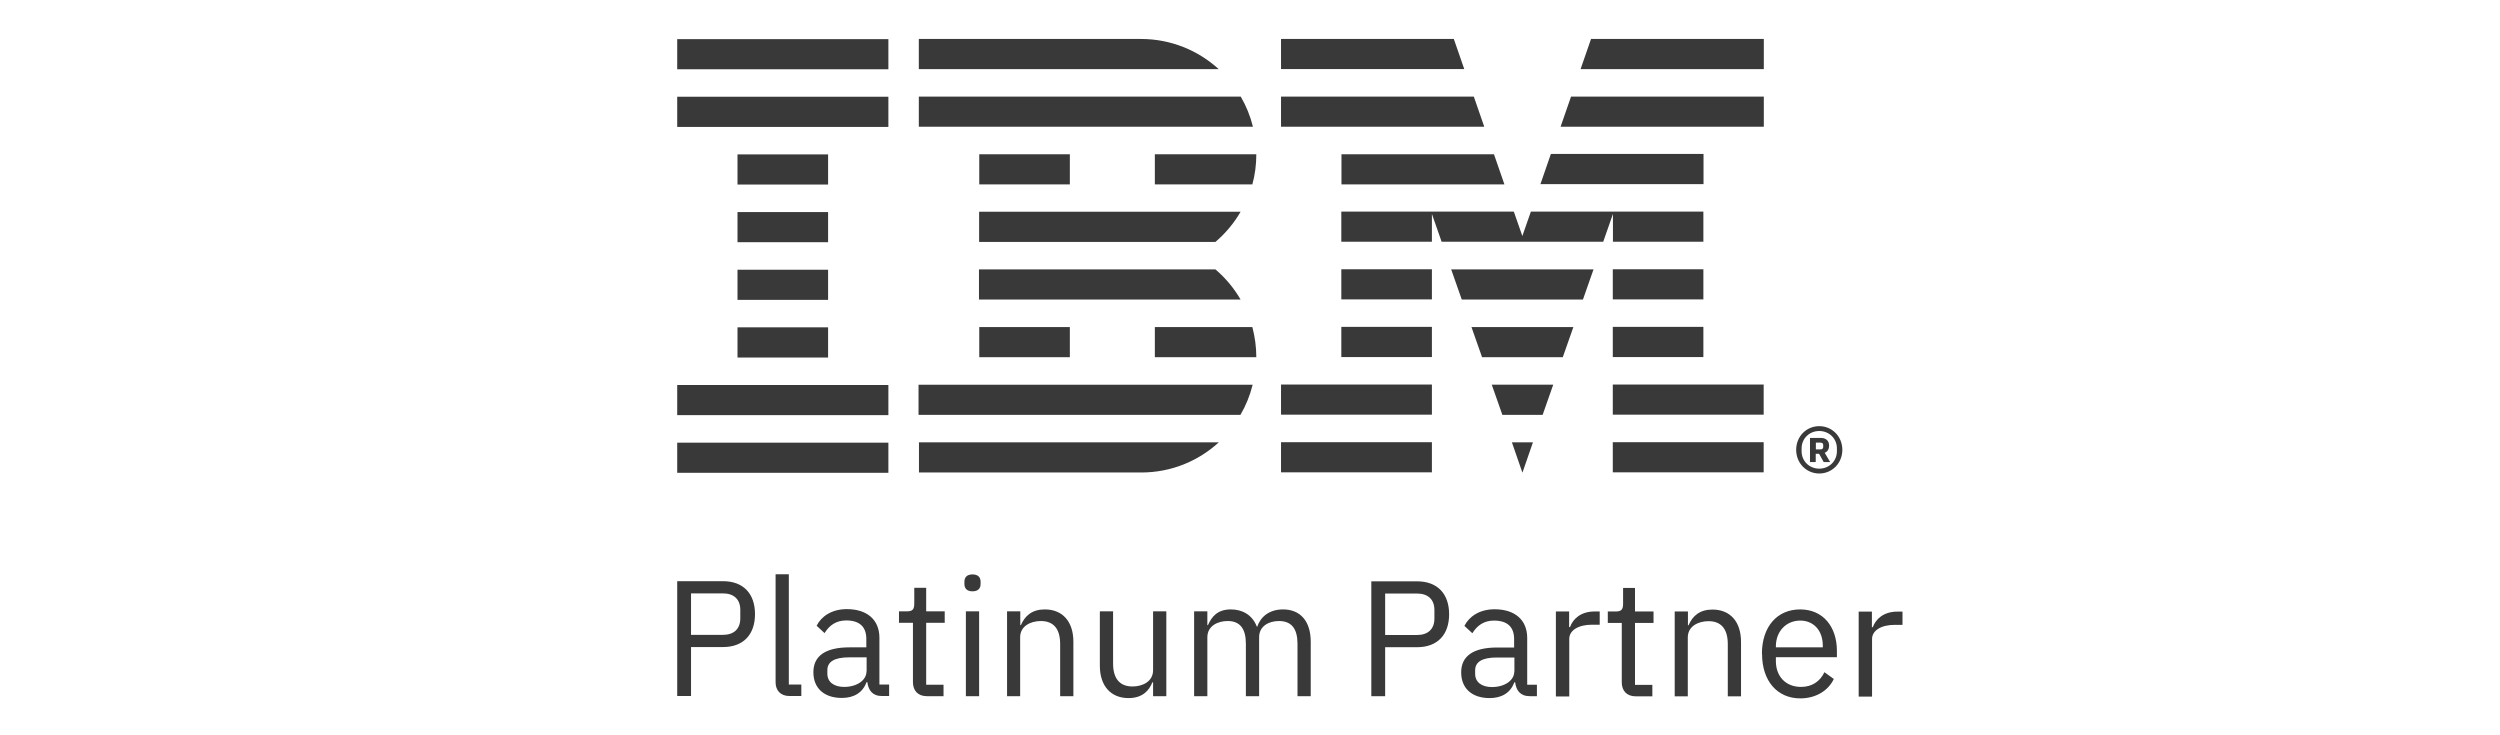 <?xml version="1.0" encoding="UTF-8"?>
<svg id="Layer_1" data-name="Layer 1" xmlns="http://www.w3.org/2000/svg" xmlns:xlink="http://www.w3.org/1999/xlink" viewBox="0 0 170 50">
  <defs>
    <style>
      .cls-1 {
        fill: #393939;
      }

      .cls-2 {
        clip-path: url(#clippath);
      }

      .cls-3 {
        fill: none;
      }
    </style>
    <clipPath id="clippath">
      <rect class="cls-3" x="16.58" y="-26.79" width="142.25" height="103.59"/>
    </clipPath>
  </defs>
  <g class="cls-2">
    <path class="cls-1" d="m46.05,47.33v-7.81h3.11c1.4,0,2.18.86,2.18,2.24s-.78,2.24-2.18,2.24h-2.17v3.33h-.94Zm.94-4.16h2.17c.74,0,1.18-.4,1.18-1.12v-.58c0-.72-.44-1.12-1.18-1.12h-2.17v2.82Zm6.7,4.16c-.62,0-.95-.39-.95-.93v-7.35h.9v7.5h.85v.78h-.79Zm6.29,0c-.66,0-.93-.4-1-.94h-.06c-.25.71-.86,1.07-1.67,1.07-1.22,0-1.94-.67-1.94-1.75s.78-1.69,2.46-1.69h1.14v-.57c0-.82-.45-1.26-1.37-1.26-.69,0-1.15.34-1.47.86l-.54-.5c.31-.62,1.01-1.13,2.05-1.13,1.39,0,2.22.73,2.22,1.95v3.18h.66v.78h-.5Zm-1.05-1.68v-.95h-1.19c-1.02,0-1.48.31-1.48.87v.24c0,.57.45.9,1.14.9.88,0,1.52-.46,1.52-1.05m4.11,1.68c-.62,0-.95-.39-.95-.95v-4.04h-.95v-.78h.54c.38,0,.5-.13.5-.53v-1.07h.81v1.6h1.26v.78h-1.26v4.21h1.18v.78h-1.12Zm2.55-7.63v-.15c0-.3.17-.5.55-.5s.55.2.55.5v.15c0,.3-.17.5-.55.5s-.55-.2-.55-.5m.1,1.86h.9v5.77h-.9v-5.77Zm2.8,5.77v-5.77h.9v.94h.04c.28-.65.77-1.07,1.63-1.07,1.19,0,1.94.81,1.94,2.2v3.7h-.9v-3.55c0-1.03-.45-1.56-1.31-1.56-.72,0-1.41.36-1.41,1.1v4.01h-.9Zm9.92-.94h-.04c-.22.55-.66,1.07-1.62,1.07-1.19,0-1.95-.81-1.95-2.2v-3.7h.9v3.55c0,1.03.46,1.56,1.32,1.56.71,0,1.4-.35,1.4-1.11v-4h.9v5.77h-.9v-.94Zm2.8.94v-5.77h.9v.94h.04c.26-.59.66-1.07,1.56-1.07.76,0,1.45.35,1.77,1.18h.02c.21-.63.77-1.18,1.76-1.18,1.18,0,1.88.81,1.88,2.2v3.7h-.9v-3.55c0-1.02-.39-1.56-1.26-1.56-.71,0-1.35.36-1.35,1.1v4.01h-.9v-3.55c0-1.03-.39-1.56-1.24-1.56-.71,0-1.38.36-1.38,1.1v4.01h-.9Zm12.05,0v-7.81h3.11c1.4,0,2.18.86,2.18,2.24s-.78,2.24-2.18,2.24h-2.17v3.33h-.94Zm.94-4.16h2.17c.74,0,1.18-.4,1.18-1.12v-.58c0-.72-.44-1.12-1.18-1.12h-2.17v2.82Zm9.84,4.16c-.66,0-.93-.4-1-.94h-.06c-.25.71-.86,1.07-1.67,1.07-1.22,0-1.94-.67-1.94-1.75s.78-1.69,2.46-1.69h1.14v-.57c0-.82-.45-1.26-1.37-1.26-.69,0-1.15.34-1.47.86l-.54-.5c.31-.62,1.01-1.13,2.05-1.13,1.39,0,2.22.73,2.22,1.95v3.18h.66v.78h-.5Zm-1.05-1.68v-.95h-1.19c-1.02,0-1.48.31-1.48.87v.24c0,.57.45.9,1.14.9.88,0,1.52-.46,1.52-1.05m2.83,1.68v-5.77h.9v1.06h.06c.2-.55.73-1.06,1.67-1.06h.35v.9h-.53c-.96,0-1.54.41-1.54.96v3.92h-.9Zm5.43,0c-.62,0-.95-.39-.95-.95v-4.04h-.95v-.78h.54c.38,0,.5-.13.5-.53v-1.07h.81v1.6h1.26v.78h-1.26v4.21h1.18v.78h-1.12Zm2.65,0v-5.77h.9v.94h.04c.28-.65.77-1.07,1.63-1.07,1.19,0,1.94.81,1.94,2.2v3.7h-.9v-3.55c0-1.03-.45-1.56-1.31-1.56-.72,0-1.41.36-1.41,1.1v4.01h-.9Zm5.93-2.89c0-1.84,1.03-3.02,2.6-3.02s2.5,1.19,2.5,2.82v.43h-4.15v.27c0,1,.64,1.75,1.71,1.75.73,0,1.29-.36,1.59-1l.64.46c-.37.78-1.2,1.32-2.28,1.32-1.57,0-2.6-1.19-2.6-3.02m.94-.53v.08h3.19v-.12c0-1.02-.62-1.7-1.53-1.7-.97,0-1.66.74-1.66,1.75m5.63,3.41v-5.77h.9v1.06h.06c.2-.55.73-1.06,1.67-1.06h.35v.9h-.53c-.96,0-1.54.41-1.54.96v3.92h-.9Z"/>
    <path class="cls-1" d="m46.05,30.1h14.36v2.05h-14.36v-2.05Zm0-1.87h14.36v-2.05h-14.36v2.05Zm4.1-3.92h6.16v-2.05h-6.16v2.05Zm0-3.92h6.16v-2.05h-6.16v2.05Zm0-3.92h6.16v-2.05h-6.16v2.05Zm6.16-5.97h-6.16v2.05h6.16v-2.05Zm-10.26-1.87h14.36v-2.05h-14.36v2.05Zm0-3.92h14.36v-2.05h-14.36v2.05Zm16.41,23.5h21.89c.37-.63.65-1.32.83-2.05h-22.72v2.05Zm20.18-9.89h-16.07v2.05h17.79c-.45-.78-1.03-1.47-1.71-2.05m-16.07-3.92v2.05h16.07c.68-.58,1.26-1.27,1.71-2.05h-17.79Zm17.79-7.83h-21.89v2.05h22.72c-.18-.73-.46-1.42-.83-2.05m-6.78-3.92h-15.11v2.05h20.39c-1.39-1.27-3.25-2.05-5.28-2.05m-11,9.89h6.16v-2.05h-6.16v2.05Zm11.94,0h6.63c.18-.65.27-1.34.27-2.05h-6.9v2.05Zm-11.94,11.75h6.16v-2.05h-6.16v2.05Zm11.94-2.05v2.05h6.9c0-.71-.1-1.4-.27-2.05h-6.63Zm-16.04,9.89h15.11c2.05,0,3.89-.78,5.28-2.05h-20.39v2.05Zm41.04,0l.71-2.05h-1.43l.71,2.05Zm-1.37-3.92h2.74l.72-2.05h-4.18l.72,2.05Zm-1.38-3.92h5.49l.72-2.05h-6.93l.72,2.05Zm-1.38-3.92h8.24l.72-2.05h-9.68l.72,2.05Zm-8.19-7.83h11.09l-.71-2.05h-10.37v2.05Zm14.9-3.92h13.83v-2.05h-13.11l-.71,2.05Zm2.08-5.97l-.71,2.05h12.46v-2.05h-11.75Zm-21.08,29.47h10.26v-2.05h-10.26v2.05Zm0-3.92h10.26v-2.05h-10.26v2.05Zm4.1-3.92h6.16v-2.05h-6.16v2.05Zm0-3.92h6.16v-2.05h-6.16v2.05Zm24.62-9.89h-10.37l-.71,2.05h11.09v-2.05Zm-6.16,5.97h6.16v-2.05h-11.73l-.58,1.66-.58-1.66h-11.73v2.05h6.16v-1.89s.66,1.89.66,1.89h10.99l.66-1.89v1.89Zm6.16,1.87h-6.16v2.05h6.16v-2.05Zm-6.16,5.97h6.16v-2.05h-6.16v2.05Zm0,3.92h10.26v-2.05h-10.26v2.05Zm0,3.92h10.26v-2.05h-10.26v2.05Zm-8.74-23.5l-.71-2.05h-13.11v2.05h13.83Zm-1.36-3.92l-.71-2.05h-11.75v2.05h12.46Zm22.57,25.89c0-.92.7-1.61,1.57-1.61s1.57.7,1.57,1.61-.7,1.61-1.57,1.61-1.57-.7-1.57-1.61m2.77.1v-.2c0-.66-.52-1.18-1.2-1.18s-1.2.52-1.2,1.18v.2c0,.66.52,1.18,1.2,1.18s1.2-.52,1.2-1.18m-1.43.73h-.4v-1.64h.74c.37,0,.56.22.56.52,0,.26-.12.42-.3.49l.37.63h-.44l-.31-.56h-.23v.56Zm.3-.86c.13,0,.2-.05.2-.17v-.12c0-.12-.07-.17-.2-.17h-.3v.46h.3Z"/>
  </g>
</svg>
